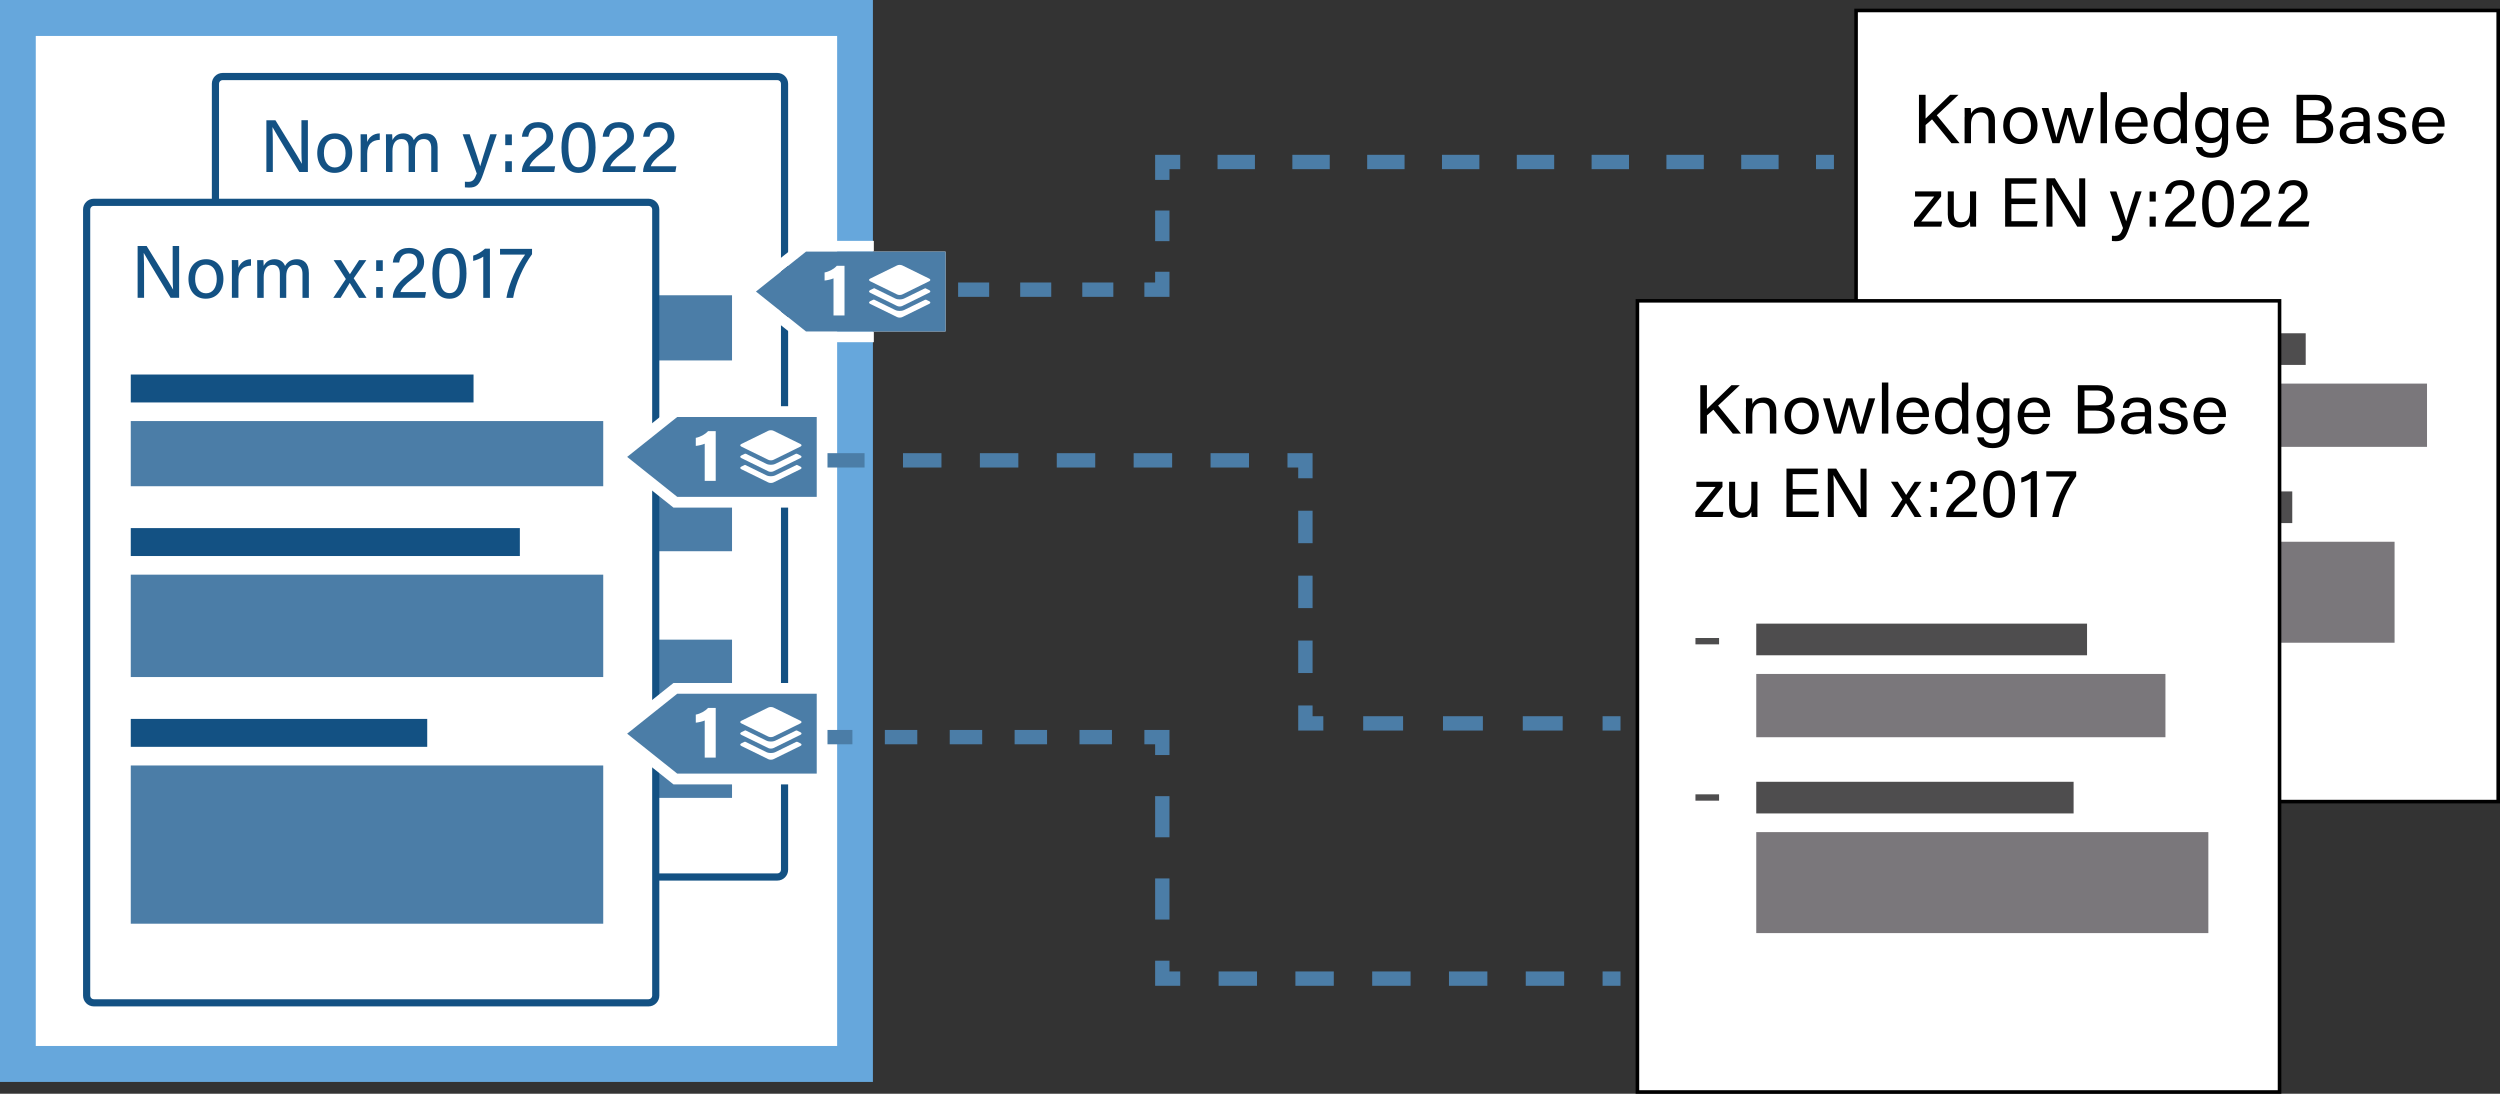 <?xml version="1.0" encoding="UTF-8"?>
<svg xmlns="http://www.w3.org/2000/svg" id="uuid-546e10b1-0c50-42a8-96d1-7eb108ce6cdc" viewBox="0 0 697.41 305.12">
  <rect x="0" y="0" width="697.41" height="305.12" fill="#333333" stroke="none"/>
  <defs>
    <style>.uuid-f317b74a-4ea1-4614-b28f-b7a68b650591{fill:#66a7dc;}.uuid-a9cc201a-0cce-4a21-a1c9-bf974cb71f8f{fill:#fff;}.uuid-1a8a6816-3c43-4152-b3b2-0e213683adf3{fill:#135183;}.uuid-c77b9c6c-26ca-4f28-8194-0b87d440fed7{fill:#4b7da7;}.uuid-329750ad-199a-4a5b-a707-42ea537097cb{fill:#7a777b;}.uuid-0dda40dc-5e2e-47c9-8424-8db4b531f2b0{fill:#4e4d4e;}</style>
  </defs>
  <g>
    <rect class="uuid-a9cc201a-0cce-4a21-a1c9-bf974cb71f8f" x="5.96" y="5.68" width="232.2" height="290.12"></rect>
    <path class="uuid-f317b74a-4ea1-4614-b28f-b7a68b650591" d="M233.53,10.03V291.79H9.98V10.03H233.53M243.51,0H0V301.82H243.51V0h0Z"></path>
    <g>
      <g>
        <rect class="uuid-a9cc201a-0cce-4a21-a1c9-bf974cb71f8f" x="60.1" y="21.35" width="158.76" height="223.31" rx="2" ry="2"></rect>
        <path class="uuid-1a8a6816-3c43-4152-b3b2-0e213683adf3" d="M216.86,245.65H62.1c-1.65,0-3-1.35-3-3V23.35c0-1.65,1.35-3,3-3H216.86c1.65,0,3,1.35,3,3V242.65c0,1.65-1.35,3-3,3ZM62.1,22.35c-.55,0-1,.45-1,1V242.65c0,.55,.45,1,1,1H216.86c.55,0,1-.45,1-1V23.35c0-.55-.45-1-1-1H62.1Z"></path>
      </g>
      <g>
        <path class="uuid-1a8a6816-3c43-4152-b3b2-0e213683adf3" d="M74.31,47.99v-14.45h2.52c2.07,3.39,6.55,10.57,7.36,12.13h.02c-.14-1.85-.12-4.13-.12-6.48v-5.65h1.8v14.45h-2.38c-1.9-3.14-6.58-10.86-7.46-12.48h-.04c.1,1.64,.1,4.09,.1,6.71v5.77h-1.8Z"></path>
        <path class="uuid-1a8a6816-3c43-4152-b3b2-0e213683adf3" d="M98.26,42.69c0,3.05-1.74,5.54-4.94,5.54-3,0-4.82-2.33-4.82-5.5s1.78-5.52,4.94-5.52c2.92,0,4.82,2.18,4.82,5.48Zm-7.9,.02c0,2.33,1.16,4.01,3.04,4.01s3-1.6,3-3.99-1.08-4.01-3.04-4.01-3,1.6-3,3.99Z"></path>
        <path class="uuid-1a8a6816-3c43-4152-b3b2-0e213683adf3" d="M100.61,40.33c0-1.47-.02-2.31-.02-2.87h1.78c.02,.29,.06,1.12,.06,2.14,.54-1.41,1.78-2.35,3.51-2.39v1.81c-2.15,.06-3.51,1.2-3.51,3.86v5.11h-1.82v-7.66Z"></path>
        <path class="uuid-1a8a6816-3c43-4152-b3b2-0e213683adf3" d="M107.68,40.18c0-.91,0-1.87-.02-2.72h1.74c.04,.31,.08,1.08,.08,1.62,.48-.93,1.39-1.87,3.04-1.87,1.49,0,2.5,.75,2.92,1.89,.56-1,1.55-1.89,3.33-1.89s3.31,1.02,3.31,3.86v6.92h-1.78v-6.71c0-1.2-.43-2.49-2.07-2.49-1.72,0-2.46,1.29-2.46,3.16v6.04h-1.78v-6.65c0-1.35-.37-2.55-2.03-2.55s-2.48,1.37-2.48,3.36v5.84h-1.8v-7.81Z"></path>
        <path class="uuid-1a8a6816-3c43-4152-b3b2-0e213683adf3" d="M131.03,37.46c1.7,5.05,2.63,7.83,2.92,8.91h.02c.33-1.2,1.08-3.61,2.79-8.91h1.82l-3.76,11.01c-1.05,3.09-1.86,3.86-3.99,3.86-.33,0-.72-.02-1.14-.06v-1.58c.27,.02,.58,.04,.87,.04,1.32,0,1.82-.58,2.44-2.33l-3.93-10.94h1.96Z"></path>
        <path class="uuid-1a8a6816-3c43-4152-b3b2-0e213683adf3" d="M140.95,40.49v-2.99h1.84v2.99h-1.84Zm0,7.5v-3.01h1.84v3.01h-1.84Z"></path>
        <path class="uuid-1a8a6816-3c43-4152-b3b2-0e213683adf3" d="M145.58,47.99v-.1c0-1.99,1.28-4.03,4.09-6.17,2.19-1.66,2.77-2.2,2.77-3.72,0-1.37-.72-2.39-2.36-2.39s-2.42,.85-2.71,2.53h-1.78c.25-2.33,1.72-4.07,4.49-4.07,3.06,0,4.24,1.97,4.24,3.88,0,2.08-.87,2.89-3.39,4.84-1.88,1.45-2.87,2.53-3.2,3.59h7.13l-.27,1.6h-9.01Z"></path>
        <path class="uuid-1a8a6816-3c43-4152-b3b2-0e213683adf3" d="M166.15,41.05c0,3.38-.95,7.19-4.76,7.19s-4.76-3.55-4.76-7.08,1.14-7.08,4.82-7.08,4.69,3.49,4.69,6.98Zm-7.59,.1c0,2.6,.45,5.52,2.85,5.52s2.83-2.78,2.83-5.61c0-2.64-.45-5.44-2.77-5.44s-2.92,2.51-2.92,5.52Z"></path>
        <path class="uuid-1a8a6816-3c43-4152-b3b2-0e213683adf3" d="M168.11,47.99v-.1c0-1.99,1.28-4.03,4.09-6.17,2.19-1.66,2.77-2.2,2.77-3.72,0-1.37-.72-2.39-2.36-2.39s-2.42,.85-2.71,2.53h-1.78c.25-2.33,1.72-4.07,4.49-4.07,3.06,0,4.24,1.97,4.24,3.88,0,2.08-.87,2.89-3.39,4.84-1.88,1.45-2.87,2.53-3.2,3.59h7.13l-.27,1.6h-9.01Z"></path>
        <path class="uuid-1a8a6816-3c43-4152-b3b2-0e213683adf3" d="M179.4,47.99v-.1c0-1.99,1.28-4.03,4.09-6.17,2.19-1.66,2.77-2.2,2.77-3.72,0-1.37-.72-2.39-2.36-2.39s-2.42,.85-2.71,2.53h-1.78c.25-2.33,1.72-4.07,4.49-4.07,3.06,0,4.24,1.97,4.24,3.88,0,2.08-.87,2.89-3.39,4.84-1.88,1.45-2.87,2.53-3.2,3.59h7.13l-.27,1.6h-9.01Z"></path>
      </g>
      <g>
        <rect class="uuid-1a8a6816-3c43-4152-b3b2-0e213683adf3" x="72.41" y="69.38" width="95.62" height="7.79"></rect>
        <rect class="uuid-c77b9c6c-26ca-4f28-8194-0b87d440fed7" x="72.41" y="82.37" width="131.8" height="18.18"></rect>
      </g>
      <g>
        <rect class="uuid-1a8a6816-3c43-4152-b3b2-0e213683adf3" x="72.41" y="112.23" width="108.54" height="7.79"></rect>
        <rect class="uuid-c77b9c6c-26ca-4f28-8194-0b87d440fed7" x="72.41" y="125.21" width="131.8" height="28.56"></rect>
      </g>
      <g>
        <rect class="uuid-1a8a6816-3c43-4152-b3b2-0e213683adf3" x="72.41" y="165.46" width="82.7" height="7.79"></rect>
        <rect class="uuid-c77b9c6c-26ca-4f28-8194-0b87d440fed7" x="72.41" y="178.44" width="131.8" height="44.14"></rect>
      </g>
    </g>
    <g>
      <g>
        <rect class="uuid-a9cc201a-0cce-4a21-a1c9-bf974cb71f8f" x="24.17" y="56.44" width="158.76" height="223.31" rx="2" ry="2"></rect>
        <path class="uuid-1a8a6816-3c43-4152-b3b2-0e213683adf3" d="M180.93,280.75H26.17c-1.65,0-3-1.35-3-3V58.44c0-1.65,1.35-3,3-3H180.93c1.65,0,3,1.35,3,3v219.31c0,1.65-1.35,3-3,3ZM26.17,57.44c-.55,0-1,.45-1,1v219.31c0,.55,.45,1,1,1H180.93c.55,0,1-.45,1-1V58.44c0-.55-.45-1-1-1H26.17Z"></path>
      </g>
      <g>
        <path class="uuid-1a8a6816-3c43-4152-b3b2-0e213683adf3" d="M38.39,83.08v-14.45h2.52c2.07,3.39,6.55,10.57,7.36,12.13h.02c-.14-1.85-.12-4.13-.12-6.48v-5.65h1.8v14.45h-2.38c-1.9-3.14-6.58-10.86-7.46-12.48h-.04c.1,1.64,.1,4.09,.1,6.71v5.77h-1.8Z"></path>
        <path class="uuid-1a8a6816-3c43-4152-b3b2-0e213683adf3" d="M62.33,77.79c0,3.05-1.74,5.54-4.94,5.54-3,0-4.82-2.33-4.82-5.5s1.78-5.52,4.94-5.52c2.92,0,4.82,2.18,4.82,5.48Zm-7.9,.02c0,2.33,1.16,4.01,3.04,4.01s3-1.6,3-3.99-1.08-4.01-3.04-4.01-3,1.6-3,3.99Z"></path>
        <path class="uuid-1a8a6816-3c43-4152-b3b2-0e213683adf3" d="M64.69,75.42c0-1.47-.02-2.31-.02-2.87h1.78c.02,.29,.06,1.12,.06,2.14,.54-1.41,1.78-2.35,3.51-2.39v1.81c-2.15,.06-3.51,1.2-3.51,3.86v5.11h-1.82v-7.66Z"></path>
        <path class="uuid-1a8a6816-3c43-4152-b3b2-0e213683adf3" d="M71.76,75.28c0-.91,0-1.87-.02-2.72h1.74c.04,.31,.08,1.08,.08,1.62,.48-.93,1.39-1.87,3.04-1.87,1.49,0,2.5,.75,2.92,1.89,.56-1,1.55-1.89,3.33-1.89s3.31,1.02,3.31,3.86v6.92h-1.78v-6.71c0-1.2-.43-2.49-2.07-2.49-1.72,0-2.46,1.29-2.46,3.16v6.04h-1.78v-6.65c0-1.35-.37-2.55-2.03-2.55s-2.48,1.37-2.48,3.36v5.84h-1.8v-7.81Z"></path>
        <path class="uuid-1a8a6816-3c43-4152-b3b2-0e213683adf3" d="M95.12,72.56c1.49,2.35,2.11,3.34,2.48,3.92h.02c.46-.66,1.32-2.04,2.56-3.92h2.03l-3.54,5.07,3.58,5.46h-2.09c-1.28-2.06-2.17-3.47-2.58-4.15h-.02c-.35,.58-1.2,1.99-2.56,4.15h-2.03l3.51-5.25-3.41-5.27h2.05Z"></path>
        <path class="uuid-1a8a6816-3c43-4152-b3b2-0e213683adf3" d="M104.94,75.59v-2.99h1.84v2.99h-1.84Zm0,7.5v-3.01h1.84v3.01h-1.84Z"></path>
        <path class="uuid-1a8a6816-3c43-4152-b3b2-0e213683adf3" d="M109.57,83.08v-.1c0-1.99,1.28-4.03,4.09-6.17,2.19-1.66,2.77-2.2,2.77-3.72,0-1.37-.72-2.39-2.36-2.39s-2.42,.85-2.71,2.53h-1.78c.25-2.33,1.72-4.07,4.49-4.07,3.06,0,4.24,1.97,4.24,3.88,0,2.08-.87,2.89-3.39,4.84-1.88,1.45-2.87,2.53-3.21,3.59h7.13l-.27,1.6h-9.01Z"></path>
        <path class="uuid-1a8a6816-3c43-4152-b3b2-0e213683adf3" d="M130.14,76.15c0,3.38-.95,7.19-4.76,7.19s-4.76-3.55-4.76-7.08,1.14-7.08,4.82-7.08,4.69,3.49,4.69,6.98Zm-7.59,.1c0,2.6,.45,5.52,2.85,5.52s2.83-2.78,2.83-5.61c0-2.64-.45-5.44-2.77-5.44s-2.92,2.51-2.92,5.52Z"></path>
        <path class="uuid-1a8a6816-3c43-4152-b3b2-0e213683adf3" d="M134.81,83.08v-11.48c-.66,.48-2.05,1.04-2.81,1.18v-1.47c1.05-.29,2.38-1.06,3.31-1.95h1.36v13.73h-1.86Z"></path>
        <path class="uuid-1a8a6816-3c43-4152-b3b2-0e213683adf3" d="M148.42,69.42v1.5c-2.38,3.2-4.59,8.14-5.27,12.17h-1.88c.62-3.88,3.04-9.16,5.23-12.07h-7.01v-1.6h8.93Z"></path>
      </g>
      <g>
        <rect class="uuid-1a8a6816-3c43-4152-b3b2-0e213683adf3" x="36.48" y="104.48" width="95.62" height="7.79"></rect>
        <rect class="uuid-c77b9c6c-26ca-4f28-8194-0b87d440fed7" x="36.48" y="117.46" width="131.8" height="18.18"></rect>
      </g>
      <g>
        <rect class="uuid-1a8a6816-3c43-4152-b3b2-0e213683adf3" x="36.48" y="147.32" width="108.54" height="7.79"></rect>
        <rect class="uuid-c77b9c6c-26ca-4f28-8194-0b87d440fed7" x="36.48" y="160.31" width="131.8" height="28.56"></rect>
      </g>
      <g>
        <rect class="uuid-1a8a6816-3c43-4152-b3b2-0e213683adf3" x="36.48" y="200.55" width="82.7" height="7.79"></rect>
        <rect class="uuid-c77b9c6c-26ca-4f28-8194-0b87d440fed7" x="36.48" y="213.54" width="131.8" height="44.14"></rect>
      </g>
    </g>
  </g>
  <g>
    <g>
      <g>
        <rect class="uuid-a9cc201a-0cce-4a21-a1c9-bf974cb71f8f" x="517.78" y="2.92" width="179.13" height="220.7"></rect>
        <path d="M697.41,224.12h-180.13V2.42h180.13V224.12Zm-179.13-1h178.13V3.42h-178.13V223.12Z"></path>
      </g>
      <g>
        <path d="M535.32,26.45h1.85v6.63c1.05-1.05,4.64-4.44,6.85-6.63h2.33l-6.06,5.7,6.37,7.8h-2.27l-5.42-6.65-1.8,1.57v5.08h-1.85v-13.5Z"></path>
        <path d="M548.07,32.6c0-.85,0-1.73-.02-2.48h1.72c.06,.29,.08,1.32,.08,1.61,.41-.83,1.24-1.84,3.22-1.84s3.45,1.12,3.45,3.74v6.32h-1.79v-6.11c0-1.49-.61-2.48-2.17-2.48-1.95,0-2.72,1.42-2.72,3.39v5.2h-1.79v-7.35Z"></path>
        <path d="M568.39,35.01c0,2.85-1.7,5.18-4.85,5.18-2.94,0-4.72-2.17-4.72-5.14s1.74-5.16,4.85-5.16c2.86,0,4.72,2.04,4.72,5.12Zm-7.75,.02c0,2.17,1.14,3.74,2.98,3.74s2.94-1.49,2.94-3.72-1.05-3.74-2.98-3.74-2.94,1.49-2.94,3.72Z"></path>
        <path d="M571.45,30.12c1.28,4.62,2.01,7.25,2.19,8.26h.02c.18-.91,.91-3.37,2.37-8.26h1.74c1.6,5.57,2.09,7.18,2.25,8.07h.02c.26-1.05,.67-2.52,2.27-8.07h1.8l-3.16,9.83h-1.93c-.99-3.59-1.99-6.9-2.21-7.97h-.02c-.18,1.07-1.1,4.07-2.25,7.97h-1.99l-2.98-9.83h1.87Z"></path>
        <path d="M585.98,39.95v-14.24h1.79v14.24h-1.79Z"></path>
        <path d="M591.84,35.34c.02,2,1.08,3.43,2.82,3.43,1.62,0,2.15-.81,2.47-1.53h1.8c-.41,1.26-1.52,2.95-4.34,2.95-3.22,0-4.54-2.52-4.54-5.04,0-2.93,1.54-5.26,4.66-5.26,3.33,0,4.4,2.54,4.4,4.64,0,.31,0,.56-.02,.81h-7.26Zm5.48-1.18c-.02-1.63-.87-2.93-2.62-2.93s-2.62,1.2-2.8,2.93h5.41Z"></path>
        <path d="M610.07,25.72v11.46c0,.91,0,1.82,.02,2.77h-1.7c-.06-.25-.1-1.01-.1-1.4-.51,1.03-1.54,1.63-3.22,1.63-2.66,0-4.28-2.06-4.28-5.04s1.76-5.26,4.6-5.26c1.83,0,2.64,.7,2.9,1.26v-5.43h1.79Zm-4.64,13.03c2.39,0,2.94-1.71,2.94-3.86s-.49-3.57-2.8-3.57c-1.83,0-2.94,1.38-2.94,3.76s1.18,3.67,2.8,3.67Z"></path>
        <path d="M621.56,39.06c0,3.16-1.36,4.95-4.72,4.95-3.12,0-4.08-1.67-4.26-3.01h1.8c.3,1.09,1.22,1.65,2.54,1.65,2.33,0,2.9-1.42,2.9-3.67v-.79c-.55,1.09-1.48,1.73-3.2,1.73-2.54,0-4.26-1.98-4.26-4.87,0-3.2,1.97-5.16,4.44-5.16,1.97,0,2.8,.87,3.02,1.53,.02-.45,.08-1.11,.1-1.3h1.66c0,.56-.02,1.9-.02,2.83v6.11Zm-4.54-.6c2.21,0,2.86-1.44,2.86-3.61s-.61-3.53-2.8-3.53c-1.91,0-2.88,1.53-2.88,3.65s1.13,3.49,2.82,3.49Z"></path>
        <path d="M625.64,35.34c.02,2,1.08,3.43,2.82,3.43,1.62,0,2.15-.81,2.47-1.53h1.8c-.41,1.26-1.52,2.95-4.34,2.95-3.22,0-4.54-2.52-4.54-5.04,0-2.93,1.54-5.26,4.66-5.26,3.33,0,4.4,2.54,4.4,4.64,0,.31,0,.56-.02,.81h-7.26Zm5.48-1.18c-.02-1.63-.87-2.93-2.62-2.93s-2.62,1.2-2.8,2.93h5.41Z"></path>
        <path d="M640.66,26.45h5.42c2.98,0,4.36,1.51,4.36,3.37,0,1.57-.93,2.58-2.03,2.95,.99,.29,2.49,1.24,2.49,3.22,0,2.54-2.03,3.96-4.71,3.96h-5.54v-13.5Zm5.05,5.62c2.05,0,2.84-.78,2.84-2.09,0-1.2-.89-2.04-2.55-2.04h-3.51v4.13h3.22Zm-3.22,6.4h3.49c1.76,0,3-.79,3-2.48,0-1.45-.97-2.44-3.37-2.44h-3.12v4.93Z"></path>
        <path d="M661.07,37.8c0,.91,.08,1.86,.14,2.15h-1.7c-.08-.21-.14-.68-.16-1.28-.37,.64-1.2,1.51-3.18,1.51-2.43,0-3.47-1.51-3.47-3.01,0-2.19,1.8-3.2,4.87-3.2h1.74v-.83c0-.87-.28-1.92-2.21-1.92-1.7,0-2.01,.81-2.19,1.57h-1.72c.14-1.36,1.01-2.91,3.97-2.91,2.51,0,3.91,.99,3.91,3.22v4.69Zm-1.74-2.64h-1.66c-2.05,0-3.14,.54-3.14,1.92,0,1.03,.73,1.76,2.01,1.76,2.47,0,2.8-1.59,2.8-3.37v-.31Z"></path>
        <path d="M664.86,37.14c.28,1.07,1.12,1.71,2.51,1.71,1.5,0,2.09-.62,2.09-1.51s-.47-1.36-2.43-1.8c-2.94-.68-3.55-1.55-3.55-2.89s1.08-2.75,3.71-2.75,3.75,1.47,3.87,2.83h-1.7c-.16-.62-.67-1.51-2.23-1.51-1.44,0-1.89,.66-1.89,1.3,0,.74,.43,1.11,2.31,1.53,3.12,.72,3.75,1.71,3.75,3.16,0,1.73-1.44,2.99-4,2.99s-3.97-1.28-4.24-3.04h1.78Z"></path>
        <path d="M674.69,35.34c.02,2,1.08,3.43,2.82,3.43,1.62,0,2.15-.81,2.47-1.53h1.8c-.41,1.26-1.52,2.95-4.34,2.95-3.22,0-4.54-2.52-4.54-5.04,0-2.93,1.54-5.26,4.66-5.26,3.33,0,4.4,2.54,4.4,4.64,0,.31,0,.56-.02,.81h-7.26Zm5.48-1.18c-.02-1.63-.87-2.93-2.62-2.93s-2.62,1.2-2.8,2.93h5.41Z"></path>
        <path d="M533.94,61.85l5.64-7.02h-5.35v-1.44h7.28v1.42l-5.56,6.98h5.83l-.27,1.44h-7.57v-1.38Z"></path>
        <path d="M551.25,60.36c0,.97,.02,2.29,.02,2.87h-1.64c-.04-.25-.06-.85-.08-1.47-.48,1.09-1.41,1.71-2.95,1.71-1.66,0-3.24-.83-3.24-3.61v-6.46h1.68v6.11c0,1.28,.41,2.48,2.03,2.48,1.79,0,2.49-1.01,2.49-3.47v-5.12h1.7v6.96Z"></path>
        <path d="M567.78,56.93h-6.68v4.77h7.33l-.23,1.53h-8.84v-13.5h8.74v1.53h-7.01v4.13h6.68v1.53Z"></path>
        <path d="M570.89,63.23v-13.5h2.36c1.93,3.16,6.12,9.87,6.87,11.33h.02c-.13-1.73-.12-3.86-.12-6.05v-5.27h1.68v13.5h-2.22c-1.78-2.93-6.14-10.14-6.97-11.66h-.04c.1,1.53,.1,3.82,.1,6.26v5.39h-1.68Z"></path>
        <path d="M590.39,53.4c1.58,4.71,2.45,7.31,2.72,8.32h.02c.31-1.12,1-3.37,2.61-8.32h1.7l-3.51,10.28c-.98,2.89-1.74,3.61-3.72,3.61-.31,0-.68-.02-1.06-.06v-1.47c.25,.02,.54,.04,.81,.04,1.24,0,1.7-.54,2.28-2.17l-3.67-10.22h1.83Z"></path>
        <path d="M599.66,56.23v-2.79h1.72v2.79h-1.72Zm0,7v-2.81h1.72v2.81h-1.72Z"></path>
        <path d="M603.98,63.23v-.1c0-1.86,1.2-3.76,3.82-5.76,2.05-1.55,2.59-2.06,2.59-3.47,0-1.28-.68-2.23-2.2-2.23s-2.26,.79-2.53,2.37h-1.66c.23-2.17,1.6-3.8,4.19-3.8,2.86,0,3.96,1.84,3.96,3.63,0,1.94-.81,2.7-3.17,4.52-1.76,1.36-2.68,2.37-2.99,3.36h6.66l-.25,1.49h-8.42Z"></path>
        <path d="M623.19,56.75c0,3.16-.89,6.71-4.44,6.71s-4.44-3.32-4.44-6.61,1.06-6.61,4.5-6.61,4.38,3.26,4.38,6.52Zm-7.08,.1c0,2.42,.42,5.16,2.66,5.16s2.64-2.6,2.64-5.24c0-2.46-.42-5.08-2.59-5.08s-2.72,2.35-2.72,5.16Z"></path>
        <path d="M625.03,63.23v-.1c0-1.86,1.2-3.76,3.82-5.76,2.05-1.55,2.59-2.06,2.59-3.47,0-1.28-.68-2.23-2.2-2.23s-2.26,.79-2.53,2.37h-1.66c.23-2.17,1.6-3.8,4.19-3.8,2.86,0,3.96,1.84,3.96,3.63,0,1.94-.81,2.7-3.17,4.52-1.76,1.36-2.68,2.37-2.99,3.36h6.66l-.25,1.49h-8.42Z"></path>
        <path d="M635.57,63.23v-.1c0-1.86,1.2-3.76,3.82-5.76,2.05-1.55,2.59-2.06,2.59-3.47,0-1.28-.68-2.23-2.2-2.23s-2.26,.79-2.53,2.37h-1.66c.23-2.17,1.6-3.8,4.19-3.8,2.86,0,3.96,1.84,3.96,3.63,0,1.94-.81,2.7-3.17,4.52-1.76,1.36-2.68,2.37-2.99,3.36h6.66l-.25,1.49h-8.42Z"></path>
      </g>
      <g>
        <rect class="uuid-329750ad-199a-4a5b-a707-42ea537097cb" x="550.93" y="107.01" width="126.12" height="17.65"></rect>
        <rect class="uuid-0dda40dc-5e2e-47c9-8424-8db4b531f2b0" x="550.93" y="92.97" width="92.28" height="8.83"></rect>
        <rect class="uuid-0dda40dc-5e2e-47c9-8424-8db4b531f2b0" x="533.97" y="96.98" width="6.59" height="1.77"></rect>
      </g>
      <g>
        <rect class="uuid-329750ad-199a-4a5b-a707-42ea537097cb" x="550.93" y="151.13" width="117.07" height="28.17"></rect>
        <rect class="uuid-0dda40dc-5e2e-47c9-8424-8db4b531f2b0" x="550.93" y="137.09" width="88.53" height="8.83"></rect>
      </g>
      <rect class="uuid-0dda40dc-5e2e-47c9-8424-8db4b531f2b0" x="533.97" y="140.59" width="6.59" height="1.77"></rect>
    </g>
    <g>
      <g>
        <rect class="uuid-a9cc201a-0cce-4a21-a1c9-bf974cb71f8f" x="456.78" y="83.92" width="179.13" height="220.7"></rect>
        <path d="M636.41,305.12h-180.13V83.42h180.13v221.7Zm-179.13-1h178.13V84.42h-178.13v219.7Z"></path>
      </g>
      <g>
        <path d="M474.32,107.45h1.85v6.63c1.05-1.05,4.64-4.44,6.85-6.63h2.33l-6.06,5.7,6.37,7.8h-2.27l-5.42-6.65-1.8,1.57v5.08h-1.85v-13.5Z"></path>
        <path d="M487.07,113.6c0-.85,0-1.73-.02-2.48h1.72c.06,.29,.08,1.32,.08,1.61,.41-.83,1.24-1.84,3.22-1.84s3.45,1.12,3.45,3.74v6.32h-1.79v-6.11c0-1.49-.61-2.48-2.17-2.48-1.95,0-2.72,1.42-2.72,3.39v5.2h-1.79v-7.35Z"></path>
        <path d="M507.39,116.01c0,2.85-1.7,5.18-4.85,5.18-2.94,0-4.72-2.17-4.72-5.14s1.74-5.16,4.85-5.16c2.86,0,4.72,2.04,4.72,5.12Zm-7.75,.02c0,2.17,1.14,3.74,2.98,3.74s2.94-1.49,2.94-3.72-1.05-3.74-2.98-3.74-2.94,1.49-2.94,3.72Z"></path>
        <path d="M510.45,111.12c1.28,4.62,2.01,7.25,2.19,8.26h.02c.18-.91,.91-3.37,2.37-8.26h1.74c1.6,5.57,2.09,7.18,2.25,8.07h.02c.26-1.05,.67-2.52,2.27-8.07h1.8l-3.16,9.83h-1.93c-.99-3.59-1.99-6.9-2.21-7.97h-.02c-.18,1.07-1.1,4.07-2.25,7.97h-1.99l-2.98-9.83h1.87Z"></path>
        <path d="M524.98,120.95v-14.24h1.79v14.24h-1.79Z"></path>
        <path d="M530.84,116.34c.02,2,1.08,3.43,2.82,3.43,1.62,0,2.15-.81,2.47-1.53h1.8c-.41,1.26-1.52,2.95-4.34,2.95-3.22,0-4.54-2.52-4.54-5.04,0-2.93,1.54-5.26,4.66-5.26,3.33,0,4.4,2.54,4.4,4.64,0,.31,0,.56-.02,.81h-7.26Zm5.48-1.18c-.02-1.63-.87-2.93-2.62-2.93s-2.62,1.2-2.8,2.93h5.41Z"></path>
        <path d="M549.07,106.72v11.46c0,.91,0,1.82,.02,2.77h-1.7c-.06-.25-.1-1.01-.1-1.4-.51,1.03-1.54,1.63-3.22,1.63-2.66,0-4.28-2.06-4.28-5.04s1.76-5.26,4.6-5.26c1.83,0,2.64,.7,2.9,1.26v-5.43h1.79Zm-4.64,13.03c2.39,0,2.94-1.71,2.94-3.86s-.49-3.57-2.8-3.57c-1.83,0-2.94,1.38-2.94,3.76s1.18,3.67,2.8,3.67Z"></path>
        <path d="M560.56,120.06c0,3.16-1.36,4.95-4.72,4.95-3.12,0-4.08-1.67-4.26-3.01h1.8c.3,1.09,1.22,1.65,2.54,1.65,2.33,0,2.9-1.42,2.9-3.67v-.79c-.55,1.09-1.48,1.73-3.2,1.73-2.54,0-4.26-1.98-4.26-4.87,0-3.2,1.97-5.16,4.44-5.16,1.97,0,2.8,.87,3.02,1.53,.02-.45,.08-1.11,.1-1.3h1.66c0,.56-.02,1.9-.02,2.83v6.11Zm-4.54-.6c2.21,0,2.86-1.44,2.86-3.61s-.61-3.53-2.8-3.53c-1.91,0-2.88,1.53-2.88,3.65s1.13,3.49,2.82,3.49Z"></path>
        <path d="M564.64,116.34c.02,2,1.08,3.43,2.82,3.43,1.62,0,2.15-.81,2.47-1.53h1.8c-.41,1.26-1.52,2.95-4.34,2.95-3.22,0-4.54-2.52-4.54-5.04,0-2.93,1.54-5.26,4.66-5.26,3.33,0,4.4,2.54,4.4,4.64,0,.31,0,.56-.02,.81h-7.26Zm5.48-1.18c-.02-1.63-.87-2.93-2.62-2.93s-2.62,1.2-2.8,2.93h5.41Z"></path>
        <path d="M579.66,107.45h5.42c2.98,0,4.36,1.51,4.36,3.37,0,1.57-.93,2.58-2.03,2.95,.99,.29,2.49,1.24,2.49,3.22,0,2.54-2.03,3.96-4.71,3.96h-5.54v-13.5Zm5.05,5.62c2.05,0,2.84-.78,2.84-2.09,0-1.2-.89-2.04-2.55-2.04h-3.51v4.13h3.22Zm-3.22,6.4h3.49c1.76,0,3-.79,3-2.48,0-1.45-.97-2.44-3.37-2.44h-3.12v4.93Z"></path>
        <path d="M600.07,118.8c0,.91,.08,1.86,.14,2.15h-1.7c-.08-.21-.14-.68-.16-1.28-.37,.64-1.2,1.51-3.18,1.51-2.43,0-3.47-1.51-3.47-3.01,0-2.19,1.8-3.2,4.87-3.2h1.74v-.83c0-.87-.28-1.92-2.21-1.92-1.7,0-2.01,.81-2.19,1.57h-1.72c.14-1.36,1.01-2.91,3.97-2.91,2.51,0,3.91,.99,3.91,3.22v4.69Zm-1.74-2.64h-1.66c-2.05,0-3.14,.54-3.14,1.92,0,1.03,.73,1.76,2.01,1.76,2.47,0,2.8-1.59,2.8-3.37v-.31Z"></path>
        <path d="M603.86,118.14c.28,1.07,1.12,1.71,2.51,1.71,1.5,0,2.09-.62,2.09-1.51s-.47-1.36-2.43-1.8c-2.94-.68-3.55-1.55-3.55-2.89s1.08-2.75,3.71-2.75,3.75,1.47,3.87,2.83h-1.7c-.16-.62-.67-1.51-2.23-1.51-1.44,0-1.89,.66-1.89,1.3,0,.74,.43,1.11,2.31,1.53,3.12,.72,3.75,1.71,3.75,3.16,0,1.73-1.44,2.99-4,2.99s-3.97-1.28-4.24-3.04h1.78Z"></path>
        <path d="M613.69,116.34c.02,2,1.08,3.43,2.82,3.43,1.62,0,2.15-.81,2.47-1.53h1.8c-.41,1.26-1.52,2.95-4.34,2.95-3.22,0-4.54-2.52-4.54-5.04,0-2.93,1.54-5.26,4.66-5.26,3.33,0,4.4,2.54,4.4,4.64,0,.31,0,.56-.02,.81h-7.26Zm5.48-1.18c-.02-1.63-.87-2.93-2.62-2.93s-2.62,1.2-2.8,2.93h5.41Z"></path>
        <path d="M472.94,142.85l5.64-7.02h-5.35v-1.44h7.28v1.42l-5.56,6.98h5.83l-.27,1.44h-7.57v-1.38Z"></path>
        <path d="M490.25,141.36c0,.97,.02,2.29,.02,2.87h-1.64c-.04-.25-.06-.85-.08-1.47-.48,1.09-1.41,1.71-2.95,1.71-1.66,0-3.24-.83-3.24-3.61v-6.46h1.68v6.11c0,1.28,.41,2.48,2.03,2.48,1.79,0,2.49-1.01,2.49-3.47v-5.12h1.7v6.96Z"></path>
        <path d="M506.78,137.93h-6.68v4.77h7.33l-.23,1.53h-8.84v-13.5h8.74v1.53h-7.01v4.13h6.68v1.53Z"></path>
        <path d="M509.89,144.23v-13.5h2.36c1.93,3.16,6.12,9.87,6.87,11.33h.02c-.13-1.73-.12-3.86-.12-6.05v-5.27h1.68v13.5h-2.22c-1.78-2.93-6.14-10.14-6.97-11.66h-.04c.1,1.53,.1,3.82,.1,6.26v5.39h-1.68Z"></path>
        <path d="M529.41,134.4c1.39,2.19,1.97,3.12,2.32,3.67h.02c.42-.62,1.24-1.9,2.39-3.67h1.89l-3.3,4.73,3.34,5.1h-1.95c-1.2-1.92-2.03-3.24-2.41-3.88h-.02c-.33,.54-1.12,1.86-2.39,3.88h-1.89l3.28-4.91-3.19-4.93h1.91Z"></path>
        <path d="M538.58,137.23v-2.79h1.72v2.79h-1.72Zm0,7v-2.81h1.72v2.81h-1.72Z"></path>
        <path d="M542.91,144.23v-.1c0-1.86,1.2-3.76,3.82-5.76,2.05-1.55,2.59-2.06,2.59-3.47,0-1.28-.68-2.23-2.2-2.23s-2.26,.79-2.53,2.37h-1.66c.23-2.17,1.6-3.8,4.19-3.8,2.86,0,3.96,1.84,3.96,3.63,0,1.94-.81,2.7-3.17,4.52-1.76,1.36-2.68,2.37-2.99,3.36h6.66l-.25,1.49h-8.42Z"></path>
        <path d="M562.12,137.75c0,3.16-.89,6.71-4.44,6.71s-4.44-3.32-4.44-6.61,1.06-6.61,4.5-6.61,4.38,3.26,4.38,6.52Zm-7.08,.1c0,2.42,.42,5.16,2.66,5.16s2.64-2.6,2.64-5.24c0-2.46-.42-5.08-2.59-5.08s-2.72,2.35-2.72,5.16Z"></path>
        <path d="M566.48,144.23v-10.72c-.62,.45-1.91,.97-2.62,1.11v-1.38c.98-.27,2.22-.99,3.09-1.82h1.27v12.82h-1.74Z"></path>
        <path d="M579.18,131.47v1.4c-2.22,2.99-4.29,7.6-4.92,11.36h-1.76c.58-3.63,2.84-8.55,4.88-11.27h-6.54v-1.49h8.34Z"></path>
      </g>
      <g>
        <rect class="uuid-329750ad-199a-4a5b-a707-42ea537097cb" x="489.93" y="188.01" width="114.15" height="17.65"></rect>
        <rect class="uuid-0dda40dc-5e2e-47c9-8424-8db4b531f2b0" x="489.93" y="173.97" width="92.28" height="8.83"></rect>
        <rect class="uuid-0dda40dc-5e2e-47c9-8424-8db4b531f2b0" x="472.97" y="177.98" width="6.59" height="1.77"></rect>
      </g>
      <g>
        <rect class="uuid-329750ad-199a-4a5b-a707-42ea537097cb" x="489.93" y="232.13" width="126.12" height="28.17"></rect>
        <rect class="uuid-0dda40dc-5e2e-47c9-8424-8db4b531f2b0" x="489.93" y="218.09" width="88.53" height="8.83"></rect>
      </g>
      <rect class="uuid-0dda40dc-5e2e-47c9-8424-8db4b531f2b0" x="472.97" y="221.59" width="6.59" height="1.77"></rect>
    </g>
  </g>
  <g>
    <g>
      <rect class="uuid-c77b9c6c-26ca-4f28-8194-0b87d440fed7" x="214.71" y="203.63" width="5" height="4"></rect>
      <path class="uuid-c77b9c6c-26ca-4f28-8194-0b87d440fed7" d="M310.19,207.63h-9.05v-4h9.05v4Zm-18.1,0h-9.05v-4h9.05v4Zm-18.1,0h-9.05v-4h9.05v4Zm-18.1,0h-9.05v-4h9.05v4Zm-18.1,0h-9.05v-4h9.05v4Z"></path>
      <polygon class="uuid-c77b9c6c-26ca-4f28-8194-0b87d440fed7" points="326.24 210.63 322.24 210.63 322.24 207.63 319.24 207.63 319.24 203.63 326.24 203.63 326.24 210.63"></polygon>
      <path class="uuid-c77b9c6c-26ca-4f28-8194-0b87d440fed7" d="M326.24,256.52h-4v-11.47h4v11.47Zm0-22.95h-4v-11.47h4v11.47Z"></path>
      <polygon class="uuid-c77b9c6c-26ca-4f28-8194-0b87d440fed7" points="329.24 275 322.24 275 322.24 268 326.24 268 326.24 271 329.24 271 329.24 275"></polygon>
      <path class="uuid-c77b9c6c-26ca-4f28-8194-0b87d440fed7" d="M436.34,275h-10.71v-4h10.71v4Zm-21.42,0h-10.71v-4h10.71v4Zm-21.42,0h-10.71v-4h10.71v4Zm-21.42,0h-10.71v-4h10.71v4Zm-21.42,0h-10.71v-4h10.71v4Z"></path>
      <rect class="uuid-c77b9c6c-26ca-4f28-8194-0b87d440fed7" x="447.06" y="271" width="5" height="4"></rect>
    </g>
    <g>
      <polygon class="uuid-c77b9c6c-26ca-4f28-8194-0b87d440fed7" points="188.39 217.3 172.54 204.66 188.39 192.03 229.34 192.03 229.34 217.3 188.39 217.3"></polygon>
      <path class="uuid-a9cc201a-0cce-4a21-a1c9-bf974cb71f8f" d="M227.84,193.53v22.28h-38.92l-13.97-11.14,13.97-11.14h38.92m3-3h-42.97l-.82,.65-13.97,11.14-2.94,2.35,2.94,2.35,13.97,11.14,.82,.65h42.97v-28.28h0Z"></path>
    </g>
    <g>
      <g>
        <path class="uuid-a9cc201a-0cce-4a21-a1c9-bf974cb71f8f" d="M215.05,212.55c-.37,0-.72-.07-1-.21l-7.52-3.69c-.41-.2-.65-.54-.65-.92s.24-.71,.65-.92l7.52-3.69c.28-.14,.63-.21,1-.21s.72,.07,1,.21l7.52,3.69c.41,.2,.65,.54,.65,.92s-.24,.71-.65,.92l-7.52,3.69c-.28,.14-.63,.21-1,.21Z"></path>
        <path class="uuid-c77b9c6c-26ca-4f28-8194-0b87d440fed7" d="M215.05,203.53c.26,0,.53,.05,.73,.15l7.52,3.69c.4,.2,.4,.52,0,.72l-7.52,3.69c-.2,.1-.47,.15-.73,.15s-.53-.05-.73-.15l-7.52-3.69c-.4-.2-.4-.52,0-.72l7.52-3.69c.2-.1,.47-.15,.73-.15m0-1.24c-.33,0-.81,.05-1.27,.27l-7.52,3.69c-.62,.31-1,.86-1,1.48s.37,1.17,1,1.48l7.52,3.69c.46,.23,.95,.27,1.27,.27s.81-.05,1.27-.27l7.52-3.69c.62-.31,1-.86,1-1.48s-.37-1.17-1-1.48l-7.52-3.69c-.46-.23-.95-.27-1.27-.27h0Z"></path>
      </g>
      <g>
        <path class="uuid-a9cc201a-0cce-4a21-a1c9-bf974cb71f8f" d="M215.05,209.44c-.37,0-.72-.07-1-.21l-7.52-3.69c-.41-.2-.65-.54-.65-.92s.24-.71,.65-.92l7.52-3.69c.28-.14,.63-.21,1-.21s.72,.07,1,.21l7.52,3.69c.41,.2,.65,.54,.65,.92s-.24,.71-.65,.92l-7.52,3.69c-.28,.14-.63,.21-1,.21Z"></path>
        <path class="uuid-c77b9c6c-26ca-4f28-8194-0b87d440fed7" d="M215.05,200.43c.26,0,.53,.05,.73,.15l7.52,3.69c.4,.2,.4,.52,0,.72l-7.52,3.69c-.2,.1-.47,.15-.73,.15s-.53-.05-.73-.15l-7.52-3.69c-.4-.2-.4-.52,0-.72l7.52-3.69c.2-.1,.47-.15,.73-.15m0-1.24c-.33,0-.81,.05-1.27,.27l-7.52,3.69c-.62,.31-1,.86-1,1.48s.37,1.17,1,1.48l7.52,3.69c.46,.23,.95,.27,1.27,.27s.81-.05,1.27-.27l7.52-3.69c.62-.31,1-.86,1-1.48s-.37-1.17-1-1.48l-7.52-3.69c-.46-.23-.95-.27-1.27-.27h0Z"></path>
      </g>
      <g>
        <path class="uuid-a9cc201a-0cce-4a21-a1c9-bf974cb71f8f" d="M215.05,206.24c-.37,0-.72-.07-1-.21l-7.52-3.69c-.41-.2-.65-.54-.65-.92s.24-.71,.65-.92l7.52-3.69c.28-.14,.63-.21,1-.21s.72,.07,1,.21l7.52,3.69c.41,.2,.65,.54,.65,.92s-.24,.71-.65,.92l-7.52,3.69c-.28,.14-.63,.21-1,.21Z"></path>
        <path class="uuid-c77b9c6c-26ca-4f28-8194-0b87d440fed7" d="M215.05,197.23c.26,0,.53,.05,.73,.15l7.52,3.69c.4,.2,.4,.52,0,.72l-7.52,3.69c-.2,.1-.47,.15-.73,.15s-.53-.05-.73-.15l-7.52-3.69c-.4-.2-.4-.52,0-.72l7.52-3.69c.2-.1,.47-.15,.73-.15m0-1.24c-.33,0-.81,.05-1.27,.27l-7.52,3.69c-.62,.31-1,.86-1,1.48,0,.62,.37,1.17,1,1.48l7.52,3.69c.46,.23,.95,.27,1.27,.27s.81-.05,1.27-.27l7.52-3.69c.62-.31,1-.86,1-1.48,0-.62-.37-1.17-1-1.48l-7.52-3.69c-.46-.23-.95-.27-1.27-.27h0Z"></path>
      </g>
    </g>
    <path class="uuid-a9cc201a-0cce-4a21-a1c9-bf974cb71f8f" d="M196.59,211.35v-10.36c-.63,.29-1.8,.55-2.49,.61v-2.25c1.32-.25,2.64-.99,3.42-1.87h2.14v13.87h-3.06Z"></path>
  </g>
  <g>
    <g>
      <rect class="uuid-c77b9c6c-26ca-4f28-8194-0b87d440fed7" x="214.71" y="126.42" width="5" height="4"></rect>
      <path class="uuid-c77b9c6c-26ca-4f28-8194-0b87d440fed7" d="M348.43,130.42h-10.73v-4h10.73v4Zm-21.45,0h-10.73v-4h10.73v4Zm-21.45,0h-10.73v-4h10.73v4Zm-21.45,0h-10.73v-4h10.73v4Zm-21.45,0h-10.73v-4h10.73v4Zm-21.45,0h-10.73v-4h10.73v4Z"></path>
      <polygon class="uuid-c77b9c6c-26ca-4f28-8194-0b87d440fed7" points="366.16 133.42 362.16 133.42 362.16 130.42 359.16 130.42 359.16 126.42 366.16 126.42 366.16 133.42"></polygon>
      <path class="uuid-c77b9c6c-26ca-4f28-8194-0b87d440fed7" d="M366.16,187.75h-4v-9.06h4v9.06Zm0-18.11h-4v-9.05h4v9.05Zm0-18.11h-4v-9.06h4v9.06Z"></path>
      <polygon class="uuid-c77b9c6c-26ca-4f28-8194-0b87d440fed7" points="369.16 203.8 362.16 203.8 362.16 196.8 366.16 196.8 366.16 199.8 369.16 199.8 369.16 203.8"></polygon>
      <path class="uuid-c77b9c6c-26ca-4f28-8194-0b87d440fed7" d="M435.93,203.8h-11.13v-4h11.13v4Zm-22.26,0h-11.13v-4h11.13v4Zm-22.26,0h-11.13v-4h11.13v4Z"></path>
      <rect class="uuid-c77b9c6c-26ca-4f28-8194-0b87d440fed7" x="447.06" y="199.8" width="5" height="4"></rect>
    </g>
    <g>
      <polygon class="uuid-c77b9c6c-26ca-4f28-8194-0b87d440fed7" points="188.39 140.09 172.54 127.45 188.39 114.82 229.34 114.82 229.34 140.09 188.39 140.09"></polygon>
      <path class="uuid-a9cc201a-0cce-4a21-a1c9-bf974cb71f8f" d="M227.84,116.32v22.28h-38.92l-13.97-11.14,13.97-11.14h38.92m3-3h-42.97l-.82,.65-13.97,11.14-2.94,2.35,2.94,2.35,13.97,11.14,.82,.65h42.97v-28.28h0Z"></path>
    </g>
    <g>
      <g>
        <path class="uuid-a9cc201a-0cce-4a21-a1c9-bf974cb71f8f" d="M215.05,135.34c-.37,0-.72-.07-1-.21l-7.52-3.69c-.41-.2-.65-.54-.65-.92s.24-.71,.65-.92l7.52-3.69c.28-.14,.63-.21,1-.21s.72,.07,1,.21l7.52,3.69c.41,.2,.65,.54,.65,.92s-.24,.71-.65,.92l-7.52,3.69c-.28,.14-.63,.21-1,.21Z"></path>
        <path class="uuid-c77b9c6c-26ca-4f28-8194-0b87d440fed7" d="M215.05,126.33c.26,0,.53,.05,.73,.15l7.52,3.69c.4,.2,.4,.52,0,.72l-7.52,3.69c-.2,.1-.47,.15-.73,.15s-.53-.05-.73-.15l-7.52-3.69c-.4-.2-.4-.52,0-.72l7.52-3.69c.2-.1,.47-.15,.73-.15m0-1.24c-.33,0-.81,.05-1.27,.27l-7.52,3.69c-.62,.31-1,.86-1,1.48s.37,1.17,1,1.48l7.52,3.69c.46,.23,.95,.27,1.27,.27s.81-.05,1.27-.27l7.52-3.69c.62-.31,1-.86,1-1.48s-.37-1.17-1-1.48l-7.52-3.69c-.46-.23-.95-.27-1.27-.27h0Z"></path>
      </g>
      <g>
        <path class="uuid-a9cc201a-0cce-4a21-a1c9-bf974cb71f8f" d="M215.05,132.23c-.37,0-.72-.07-1-.21l-7.52-3.69c-.41-.2-.65-.54-.65-.92s.24-.71,.65-.92l7.52-3.69c.28-.14,.63-.21,1-.21s.72,.07,1,.21l7.52,3.69c.41,.2,.65,.54,.65,.92s-.24,.71-.65,.92l-7.52,3.69c-.28,.14-.63,.21-1,.21Z"></path>
        <path class="uuid-c77b9c6c-26ca-4f28-8194-0b87d440fed7" d="M215.05,123.22c.26,0,.53,.05,.73,.15l7.52,3.69c.4,.2,.4,.52,0,.72l-7.52,3.69c-.2,.1-.47,.15-.73,.15s-.53-.05-.73-.15l-7.52-3.69c-.4-.2-.4-.52,0-.72l7.52-3.69c.2-.1,.47-.15,.73-.15m0-1.24c-.33,0-.81,.05-1.27,.27l-7.52,3.69c-.62,.31-1,.86-1,1.48s.37,1.17,1,1.48l7.52,3.69c.46,.23,.95,.27,1.27,.27s.81-.05,1.27-.27l7.52-3.69c.62-.31,1-.86,1-1.48s-.37-1.17-1-1.48l-7.52-3.69c-.46-.23-.95-.27-1.27-.27h0Z"></path>
      </g>
      <g>
        <path class="uuid-a9cc201a-0cce-4a21-a1c9-bf974cb71f8f" d="M215.05,129.03c-.37,0-.72-.07-1-.21l-7.52-3.69c-.41-.2-.65-.54-.65-.92s.24-.71,.65-.92l7.52-3.69c.28-.14,.63-.21,1-.21s.72,.07,1,.21l7.52,3.69c.41,.2,.65,.54,.65,.92s-.24,.71-.65,.92l-7.52,3.69c-.28,.14-.63,.21-1,.21Z"></path>
        <path class="uuid-c77b9c6c-26ca-4f28-8194-0b87d440fed7" d="M215.05,120.02c.26,0,.53,.05,.73,.15l7.52,3.69c.4,.2,.4,.52,0,.72l-7.52,3.69c-.2,.1-.47,.15-.73,.15s-.53-.05-.73-.15l-7.52-3.69c-.4-.2-.4-.52,0-.72l7.52-3.69c.2-.1,.47-.15,.73-.15m0-1.24c-.33,0-.81,.05-1.27,.27l-7.52,3.69c-.62,.31-1,.86-1,1.48,0,.62,.37,1.17,1,1.48l7.52,3.69c.46,.23,.95,.27,1.27,.27s.81-.05,1.27-.27l7.52-3.69c.62-.31,1-.86,1-1.48,0-.62-.37-1.17-1-1.48l-7.52-3.69c-.46-.23-.95-.27-1.27-.27h0Z"></path>
      </g>
    </g>
    <path class="uuid-a9cc201a-0cce-4a21-a1c9-bf974cb71f8f" d="M196.59,134.14v-10.36c-.63,.29-1.8,.55-2.49,.61v-2.25c1.32-.25,2.64-.99,3.42-1.87h2.14v13.87h-3.06Z"></path>
  </g>
  <g>
    <g>
      <rect class="uuid-c77b9c6c-26ca-4f28-8194-0b87d440fed7" x="253.63" y="78.81" width="5" height="4"></rect>
      <path class="uuid-c77b9c6c-26ca-4f28-8194-0b87d440fed7" d="M310.58,82.81h-8.66v-4h8.66v4Zm-17.32,0h-8.66v-4h8.66v4Zm-17.32,0h-8.66v-4h8.66v4Z"></path>
      <polygon class="uuid-c77b9c6c-26ca-4f28-8194-0b87d440fed7" points="326.24 82.81 319.24 82.81 319.24 78.81 322.24 78.81 322.24 75.81 326.24 75.81 326.24 82.81"></polygon>
      <rect class="uuid-c77b9c6c-26ca-4f28-8194-0b87d440fed7" x="322.24" y="58.73" width="4" height="8.54"></rect>
      <polygon class="uuid-c77b9c6c-26ca-4f28-8194-0b87d440fed7" points="326.24 50.19 322.24 50.19 322.24 43.19 329.24 43.19 329.24 47.19 326.24 47.19 326.24 50.19"></polygon>
      <path class="uuid-c77b9c6c-26ca-4f28-8194-0b87d440fed7" d="M496.17,47.19h-10.43v-4h10.43v4Zm-20.87,0h-10.43v-4h10.43v4Zm-20.87,0h-10.43v-4h10.43v4Zm-20.87,0h-10.43v-4h10.43v4Zm-20.87,0h-10.43v-4h10.43v4Zm-20.87,0h-10.43v-4h10.43v4Zm-20.87,0h-10.43v-4h10.43v4Zm-20.87,0h-10.43v-4h10.43v4Z"></path>
      <rect class="uuid-c77b9c6c-26ca-4f28-8194-0b87d440fed7" x="506.6" y="43.19" width="5" height="4"></rect>
    </g>
    <g>
      <path class="uuid-a9cc201a-0cce-4a21-a1c9-bf974cb71f8f" d="M240.77,67.19h-16.97l-.82,.65-13.97,11.14-2.94,2.35,2.94,2.35,13.97,11.14,.82,.65h19.97v-28.28h-3Zm23,25.28h-38.92l-13.97-11.14,13.97-11.14h38.92v22.28Z"></path>
      <polygon class="uuid-c77b9c6c-26ca-4f28-8194-0b87d440fed7" points="210.88 81.33 224.85 92.47 263.77 92.47 263.77 70.19 224.85 70.19 210.88 81.33"></polygon>
    </g>
    <g>
      <g>
        <path class="uuid-a9cc201a-0cce-4a21-a1c9-bf974cb71f8f" d="M250.98,89.21c-.37,0-.72-.07-1-.21l-7.52-3.69c-.41-.2-.65-.54-.65-.92s.24-.71,.65-.92l7.52-3.69c.28-.14,.63-.21,1-.21s.72,.07,1,.21l7.52,3.69c.41,.2,.65,.54,.65,.92s-.24,.71-.65,.92l-7.52,3.69c-.28,.14-.63,.21-1,.21Z"></path>
        <path class="uuid-c77b9c6c-26ca-4f28-8194-0b87d440fed7" d="M250.98,80.2c.26,0,.53,.05,.73,.15l7.52,3.69c.4,.2,.4,.52,0,.72l-7.52,3.69c-.2,.1-.47,.15-.73,.15s-.53-.05-.73-.15l-7.52-3.69c-.4-.2-.4-.52,0-.72l7.52-3.69c.2-.1,.47-.15,.73-.15m0-1.24c-.33,0-.81,.05-1.27,.27l-7.52,3.69c-.62,.31-1,.86-1,1.48s.37,1.17,1,1.48l7.52,3.69c.46,.23,.95,.27,1.27,.27s.81-.05,1.27-.27l7.52-3.69c.62-.31,1-.86,1-1.48s-.37-1.17-1-1.48l-7.52-3.69c-.46-.23-.95-.27-1.27-.27h0Z"></path>
      </g>
      <g>
        <path class="uuid-a9cc201a-0cce-4a21-a1c9-bf974cb71f8f" d="M250.98,86.11c-.37,0-.72-.07-1-.21l-7.52-3.69c-.41-.2-.65-.54-.65-.92s.24-.71,.65-.92l7.52-3.69c.28-.14,.63-.21,1-.21s.72,.07,1,.21l7.52,3.69c.41,.2,.65,.54,.65,.92s-.24,.71-.65,.92l-7.52,3.69c-.28,.14-.63,.21-1,.21Z"></path>
        <path class="uuid-c77b9c6c-26ca-4f28-8194-0b87d440fed7" d="M250.98,77.1c.26,0,.53,.05,.73,.15l7.52,3.69c.4,.2,.4,.52,0,.72l-7.52,3.69c-.2,.1-.47,.15-.73,.15s-.53-.05-.73-.15l-7.52-3.69c-.4-.2-.4-.52,0-.72l7.52-3.69c.2-.1,.47-.15,.73-.15m0-1.24c-.33,0-.81,.05-1.27,.27l-7.52,3.69c-.62,.31-1,.86-1,1.48s.37,1.17,1,1.48l7.52,3.69c.46,.23,.95,.27,1.27,.27s.81-.05,1.27-.27l7.52-3.69c.62-.31,1-.86,1-1.48s-.37-1.17-1-1.48l-7.52-3.69c-.46-.23-.95-.27-1.27-.27h0Z"></path>
      </g>
      <g>
        <path class="uuid-a9cc201a-0cce-4a21-a1c9-bf974cb71f8f" d="M250.98,82.91c-.37,0-.72-.07-1-.21l-7.52-3.69c-.41-.2-.65-.54-.65-.92s.24-.71,.65-.92l7.52-3.69c.28-.14,.63-.21,1-.21s.72,.07,1,.21l7.52,3.69c.41,.2,.65,.54,.65,.92s-.24,.71-.65,.92l-7.52,3.69c-.28,.14-.63,.21-1,.21Z"></path>
        <path class="uuid-c77b9c6c-26ca-4f28-8194-0b87d440fed7" d="M250.98,73.89c.26,0,.53,.05,.73,.15l7.52,3.69c.4,.2,.4,.52,0,.72l-7.52,3.69c-.2,.1-.47,.15-.73,.15s-.53-.05-.73-.15l-7.52-3.69c-.4-.2-.4-.52,0-.72l7.52-3.69c.2-.1,.47-.15,.73-.15m0-1.24c-.33,0-.81,.05-1.27,.27l-7.52,3.69c-.62,.31-1,.86-1,1.48,0,.62,.37,1.17,1,1.48l7.52,3.69c.46,.23,.95,.27,1.27,.27s.81-.05,1.27-.27l7.52-3.69c.62-.31,1-.86,1-1.48,0-.62-.37-1.17-1-1.48l-7.52-3.69c-.46-.23-.95-.27-1.27-.27h0Z"></path>
      </g>
    </g>
    <path class="uuid-a9cc201a-0cce-4a21-a1c9-bf974cb71f8f" d="M232.52,88.01v-10.36c-.63,.29-1.8,.55-2.49,.61v-2.25c1.32-.25,2.64-.99,3.42-1.87h2.14v13.87h-3.06Z"></path>
  </g>
</svg>
